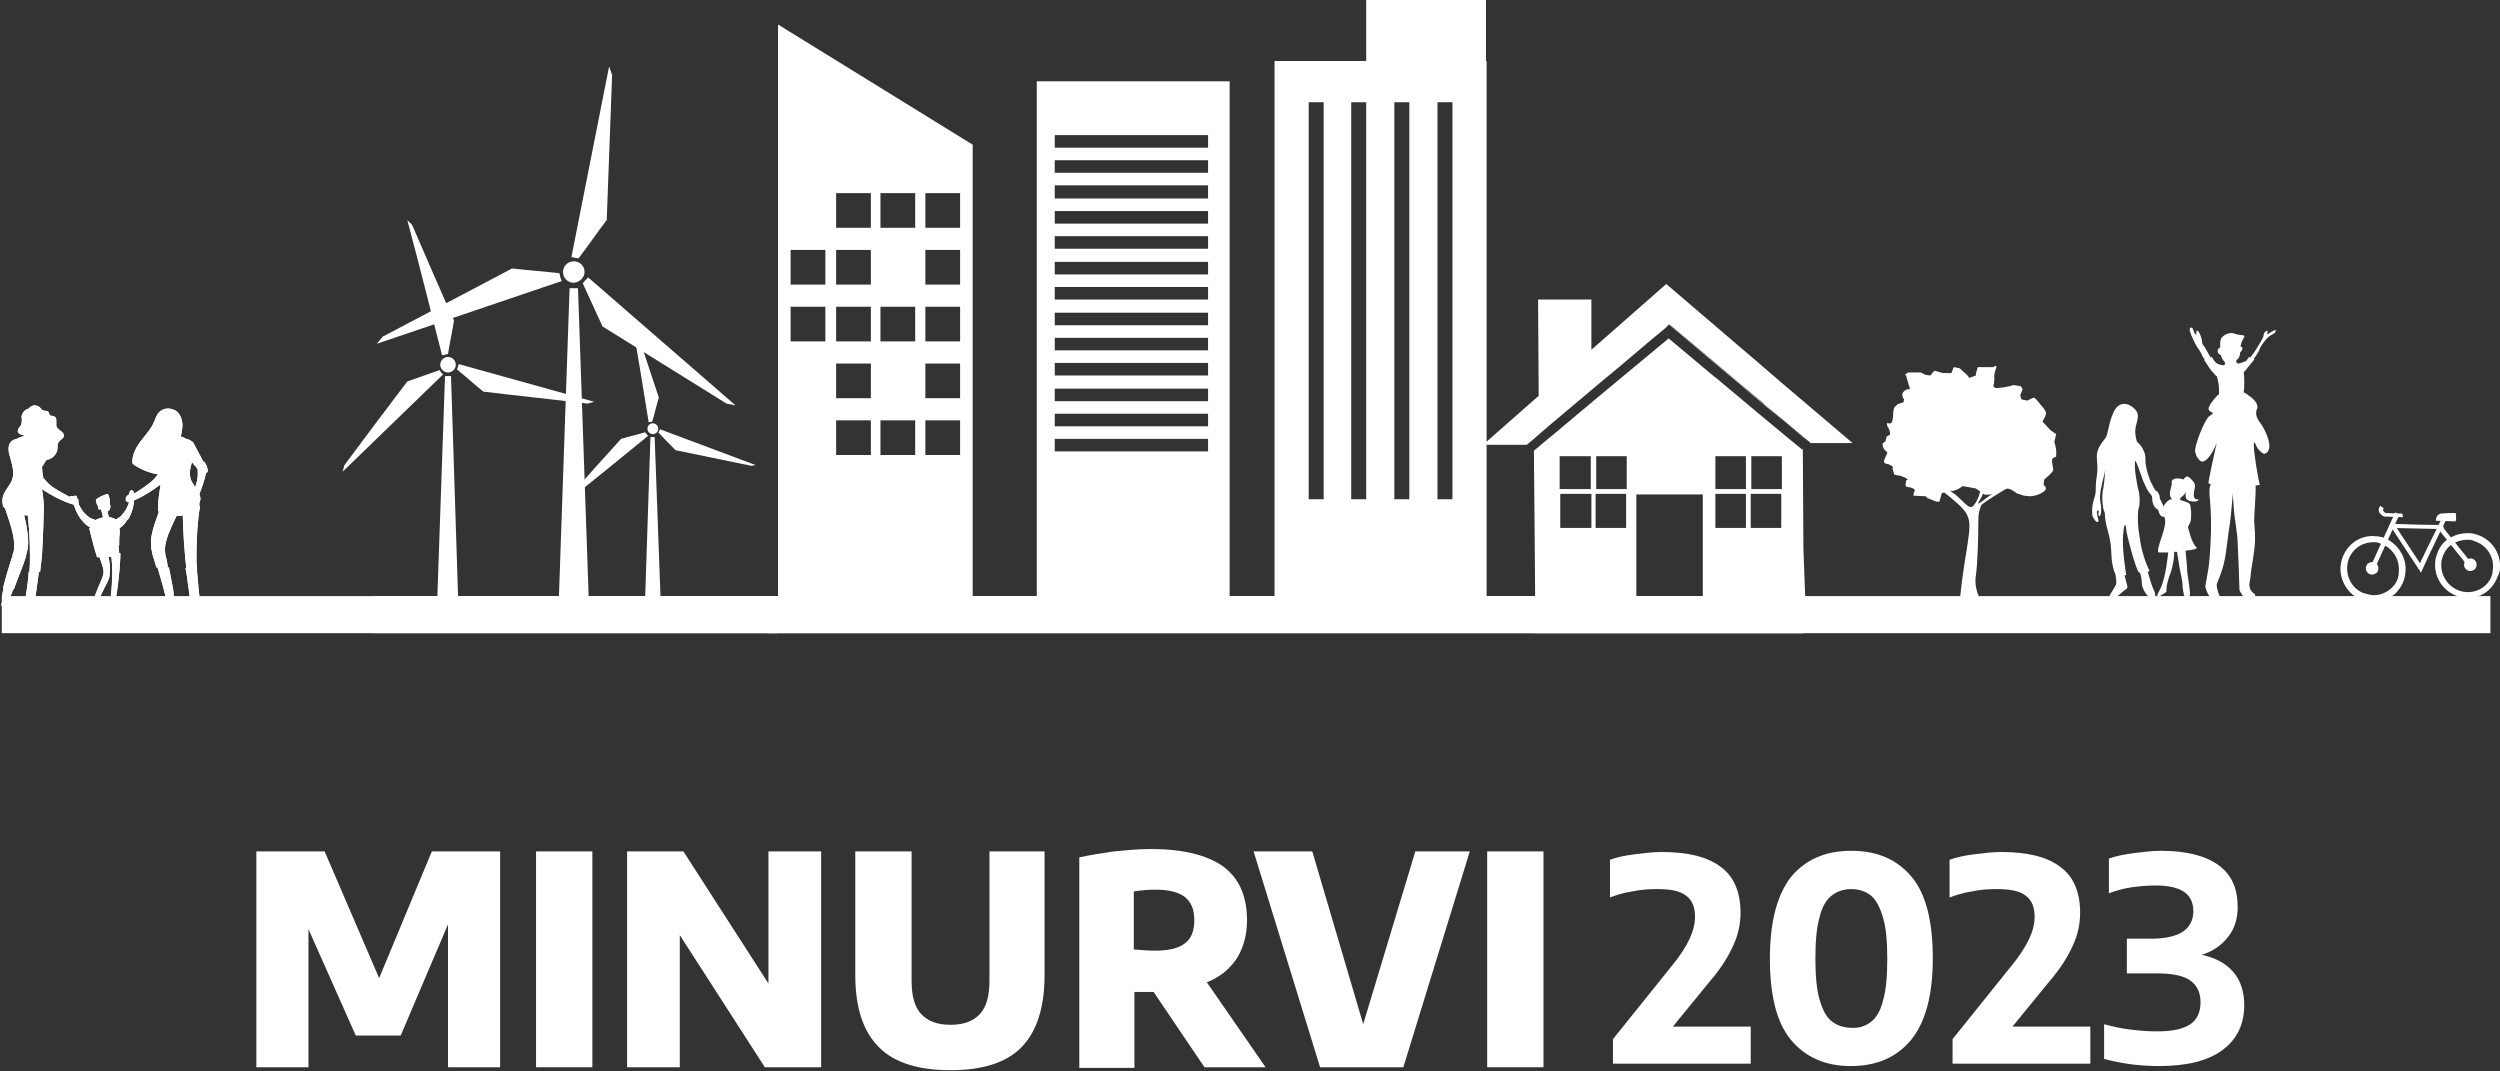 <svg width="798" height="342" viewBox="0 0 798 342" fill="none" xmlns="http://www.w3.org/2000/svg">
<rect x="0" y="0" width="798" height="342" fill="#333333" stroke="none"/>
<g clip-path="url(#clip0_4_10)">
<path d="M186.595 86.836C186.595 84.927 185.066 83.401 183.154 83.401C181.242 83.401 179.713 84.927 179.713 86.836C179.713 88.744 181.242 90.271 183.154 90.271C185.066 90.08 186.595 88.554 186.595 86.836Z" fill="white"/>
<path d="M187.933 191.421H178.374L181.816 91.989H184.492L187.933 191.421Z" fill="white"/>
<path d="M182.389 82.065C186.404 61.835 190.419 41.414 194.434 21.184C194.816 22.138 195.007 23.093 195.39 23.856C194.816 39.315 194.243 54.773 193.669 70.232C190.61 74.24 187.742 78.439 184.683 82.446C184.11 82.446 183.345 82.256 182.389 82.065Z" fill="white"/>
<path d="M179.33 89.699C159.638 96.378 139.946 103.058 120.254 109.738C120.828 108.974 121.593 108.211 122.166 107.448C135.931 100.195 149.697 92.943 163.462 85.691C168.433 86.263 173.595 86.645 178.565 87.218C178.757 88.172 178.948 88.935 179.33 89.699Z" fill="white"/>
<path d="M187.742 88.554C203.419 102.104 219.096 115.845 234.773 129.395C233.817 129.204 232.862 129.013 231.906 128.823C218.714 120.616 205.522 112.41 192.331 104.203C190.228 99.623 188.125 95.042 186.022 90.462C186.404 89.889 186.978 89.317 187.742 88.554Z" fill="white"/>
<path d="M210.111 136.838C210.111 135.884 209.346 135.121 208.39 135.121C207.434 135.121 206.669 135.884 206.669 136.838C206.669 137.792 207.434 138.556 208.39 138.556C209.346 138.556 210.111 137.792 210.111 136.838Z" fill="white"/>
<path d="M210.875 191.612H205.905L207.625 139.51H208.964L210.875 191.612Z" fill="white"/>
<path d="M207.052 134.739C205.331 124.051 203.61 113.364 201.699 102.676C202.081 103.058 202.272 103.44 202.655 103.821C205.14 111.455 207.816 119.28 210.302 126.914C209.537 129.395 208.964 132.067 208.199 134.548C207.816 134.739 207.434 134.739 207.052 134.739Z" fill="white"/>
<path d="M206.861 139.128C198.449 145.999 190.036 152.869 181.433 159.74C181.624 159.167 181.816 158.786 182.007 158.213C187.36 152.106 192.904 145.999 198.257 140.083C200.743 139.319 203.419 138.747 205.905 137.983C206.287 138.365 206.478 138.747 206.861 139.128Z" fill="white"/>
<path d="M210.684 137.029C220.817 140.846 231.141 144.663 241.274 148.48C240.7 148.48 240.318 148.671 239.744 148.671C231.714 146.953 223.685 145.426 215.655 143.709C213.743 141.8 211.831 139.892 210.111 137.983C210.302 137.983 210.493 137.411 210.684 137.029Z" fill="white"/>
<path d="M145.491 116.417C145.491 115.081 144.344 113.936 143.005 113.936C141.667 113.936 140.52 115.081 140.52 116.417C140.52 117.753 141.667 118.898 143.005 118.898C144.344 118.898 145.491 117.753 145.491 116.417Z" fill="white"/>
<path d="M146.255 191.612H139.564L142.049 120.044H143.961L146.255 191.612Z" fill="white"/>
<path d="M146.447 116.227C160.785 120.234 175.315 124.242 189.654 128.25C188.889 128.441 188.316 128.632 187.551 128.823C176.462 127.487 165.374 126.342 154.285 125.006C151.417 122.715 148.741 120.234 145.873 117.944C146.064 117.372 146.255 116.799 146.447 116.227Z" fill="white"/>
<path d="M141.094 113.364C137.461 99.05 133.829 84.546 130.005 70.232L131.534 71.759C135.932 81.874 140.329 92.18 144.917 102.295C144.344 105.921 143.579 109.356 143.005 112.982C142.241 113.173 141.667 113.364 141.094 113.364Z" fill="white"/>
<path d="M141.476 119.471L109.357 150.579C109.548 149.816 109.739 149.243 109.93 148.48C116.622 139.51 123.313 130.54 130.005 121.761C133.446 120.616 136.887 119.28 140.329 118.135C140.52 118.517 140.902 119.089 141.476 119.471Z" fill="white"/>
<path d="M625.552 191.612C626.317 184.169 627.273 178.443 627.847 175.008C628.803 168.519 629.376 165.656 626.7 162.603C624.597 160.122 619.435 156.305 619.435 156.305H621.729C622.494 156.686 623.832 157.45 624.979 158.595C627.082 160.503 628.229 162.03 629.376 161.839C629.567 161.839 629.759 161.648 630.332 160.885C630.906 160.122 631.67 158.786 632.053 156.877C632.435 156.877 633.009 156.686 633.391 156.686C633.2 157.259 632.817 157.831 632.435 158.786C631.67 160.122 631.288 160.694 631.479 160.694C631.67 160.885 632.435 160.122 633.773 159.167C636.641 157.068 639.509 155.16 639.509 155.16L640.847 155.732C640.847 155.732 632.817 160.503 632.435 161.267C631.67 162.984 631.479 164.129 631.479 166.801C631.479 171 631.288 179.397 630.714 183.596C630.523 184.55 630.332 186.65 631.288 189.512C631.67 190.467 632.053 191.421 632.244 191.802H625.552V191.612Z" fill="white"/>
<path d="M630.714 155.923L626.508 155.16C626.508 155.16 625.935 155.541 625.361 155.923C624.788 156.305 623.449 156.686 623.449 156.686H621.92L619.817 157.45L619.052 160.122H618.096L615.229 158.977L614.655 158.404L610.64 158.213C610.64 158.213 610.831 158.404 610.831 157.641C610.831 156.877 611.787 156.496 610.64 155.923C609.493 155.35 608.537 155.541 608.346 155.16C608.155 154.778 608.346 153.824 608.537 153.251C608.728 152.869 609.684 153.442 608.728 152.869C607.772 152.106 606.052 151.724 605.861 151.724H605.669L604.713 151.533C604.713 151.533 604.14 150.007 604.14 149.625V148.862L602.61 148.098C602.61 148.098 600.89 148.098 601.463 146.762C602.037 145.426 602.228 145.045 602.419 144.663C602.61 144.281 601.655 143.9 601.272 143.136C600.89 142.373 600.89 141.609 600.89 141.609L601.846 140.846L602.228 139.319L602.993 138.937C602.993 138.937 603.566 138.747 603.184 137.602C602.993 136.647 602.419 136.266 602.419 135.884C602.228 135.693 602.419 134.93 602.419 134.93C602.419 134.93 603.184 135.502 603.758 134.93C604.331 134.357 604.331 131.494 604.331 131.494C604.331 131.494 604.522 129.968 604.905 129.777C605.287 129.586 605.669 129.013 605.669 129.013L607.581 128.441L607.772 127.487C607.772 127.487 606.817 126.341 607.39 125.387C607.964 124.433 608.728 124.242 609.111 124.242C609.493 124.242 609.875 124.433 609.302 122.906C608.728 121.189 608.537 120.234 608.537 120.234L608.155 119.471L609.111 118.898H611.596H613.126L614.655 119.662L616.184 119.853L616.949 118.898L617.523 118.326L620.199 119.089H622.876L623.641 117.181L625.552 117.562L628.038 119.853L628.611 120.616L630.714 119.853V119.28L631.288 117.181H631.862H635.303H636.259C636.259 117.181 637.788 115.845 637.023 117.944C636.259 120.044 636.641 120.807 636.641 120.807C636.641 120.807 636.45 122.143 636.45 122.525C636.259 122.906 636.068 123.86 637.406 123.86C638.744 123.86 641.421 123.288 641.421 123.288L642.759 122.906L645.053 123.288L645.627 124.242L644.862 126.151L645.244 127.487L647.156 127.868C647.156 127.868 648.877 126.914 649.259 126.914C649.642 126.914 651.362 129.204 651.362 129.204C651.362 129.204 653.083 130.922 653.083 131.876C653.083 132.83 651.936 134.548 651.936 134.548L654.612 137.411L656.333 138.556L655.759 141.037C655.759 141.037 656.524 143.709 656.333 144.472C656.333 145.045 656.333 145.808 656.333 145.808C656.333 145.808 654.995 145.999 654.995 146.953C654.995 147.907 655.377 149.243 655.377 150.007C655.377 150.77 652.509 153.06 652.509 153.06L652.318 154.778C652.318 154.778 654.039 155.923 652.127 157.068C650.215 158.404 647.921 158.404 647.921 158.404L646.009 158.213L643.715 157.45C643.715 157.45 641.994 155.923 640.465 155.923C638.935 155.923 638.935 156.114 637.597 156.877C636.259 157.641 636.259 157.641 635.303 157.831C634.156 158.022 633.391 157.831 633.391 157.831L630.714 155.923Z" fill="white"/>
<path d="M248.347 7.825V190.848H310.482V46.185L248.347 7.825ZM263.642 108.974H252.362V97.905H263.451V108.974H263.642ZM263.642 90.844H252.362V79.775H263.451V90.844H263.642ZM277.981 145.235H266.892V134.166H277.981V145.235ZM277.981 127.105H266.892V116.036H277.981V127.105ZM277.981 108.974H266.892V97.905H277.981V108.974ZM277.981 90.844H266.892V79.775H277.981V90.844ZM277.981 72.713H266.892V61.644H277.981V72.713ZM292.128 145.235H281.04V134.166H292.128V145.235ZM292.128 108.974H281.04V97.905H292.128V108.974ZM292.128 72.713H281.04V61.644H292.128V72.713ZM306.467 145.235H295.379V134.166H306.467V145.235ZM306.467 127.105H295.379V116.036H306.467V127.105ZM306.467 108.974H295.379V97.905H306.467V108.974ZM306.467 90.844H295.379V79.775H306.467V90.844ZM306.467 72.713H295.379V61.644H306.467V72.713Z" fill="white"/>
<path d="M330.939 190.848H392.5V25.955H330.939V190.848ZM385.617 144.09H336.674V140.083H385.617V144.09ZM385.617 136.075H336.674V132.067H385.617V136.075ZM385.617 128.059H336.674V124.051H385.617V128.059ZM385.617 119.853H336.674V115.845H385.617V119.853ZM385.617 111.837H336.674V107.829H385.617V111.837ZM385.617 103.821H336.674V99.814H385.617V103.821ZM385.617 95.615H336.674V91.607H385.617V95.615ZM385.617 87.599H336.674V83.591H385.617V87.599ZM385.617 79.393H336.674V75.385H385.617V79.393ZM385.617 71.377H336.674V67.369H385.617V71.377ZM385.617 63.362H336.674V59.163H385.617V63.362ZM385.617 55.155H336.674V51.147H385.617V55.155ZM385.617 47.139H336.674V43.132H385.617V47.139Z" fill="white"/>
<path d="M697.629 157.641C697.629 157.45 697.629 157.259 697.629 156.877C697.437 157.641 697.055 158.022 696.864 158.213C696.673 158.404 695.908 158.786 695.908 159.358V159.549C695.908 159.74 698.393 160.122 698.967 160.885C699.54 161.839 699.54 166.038 699.158 166.611C698.967 167.183 698.393 168.137 698.393 168.137C698.393 168.137 699.54 173.481 701.07 174.626C701.643 175.199 699.923 175.58 697.629 175.771C697.629 176.344 697.82 177.107 697.82 178.061C698.202 181.115 698.011 180.924 698.202 182.833C698.776 186.459 698.967 188.367 698.967 188.558C698.967 188.749 699.158 189.321 698.967 190.085C698.776 190.467 698.585 190.657 698.393 190.848C698.202 190.848 697.82 190.657 697.437 190.467C697.055 190.085 697.055 189.703 697.055 189.512C696.864 188.749 696.673 187.795 696.673 187.031C696.673 186.077 696.482 184.741 695.908 182.26C695.526 180.352 695.334 178.443 694.952 176.535C694.952 176.344 694.952 176.344 694.952 176.153C694.57 176.153 694.378 176.153 693.996 176.153C693.996 179.016 693.423 180.924 693.04 182.26C692.849 183.023 692.084 184.55 691.702 186.65C691.511 187.604 691.511 188.558 691.511 188.94C690.364 189.703 689.025 190.657 688.643 190.467C688.261 190.085 689.217 188.94 689.981 187.031C691.32 183.405 691.893 178.252 692.084 176.344C691.702 176.344 690.937 176.344 690.172 176.344C689.408 176.344 689.025 176.344 689.025 176.344C688.069 175.58 691.128 169.473 691.128 166.611C691.128 165.275 690.937 164.893 690.364 164.893C689.599 164.893 689.217 163.939 688.834 162.603C688.643 162.794 687.687 162.03 687.305 160.885C686.731 159.549 687.305 158.786 686.54 157.831C686.54 157.641 686.349 157.641 686.349 157.641C685.966 157.259 685.584 156.496 685.202 155.923C684.437 154.396 683.863 152.869 683.863 152.869C681.952 147.335 681.76 147.144 681.569 147.144C681.378 147.144 681.378 149.816 681.76 152.106C682.143 154.205 682.334 155.732 682.716 156.877C682.907 158.213 683.099 159.167 682.907 160.694C682.907 161.458 682.716 162.221 682.525 162.794C682.334 165.084 682.334 167.946 682.907 171C683.481 175.771 684.819 179.588 686.158 182.26C686.158 182.26 685.966 182.451 685.584 182.451V182.642C685.966 183.596 686.54 186.459 687.687 188.749C688.643 191.23 686.922 191.23 686.349 190.848C685.584 190.467 683.672 188.176 683.672 186.077C683.672 185.123 683.481 183.978 683.099 182.833C682.907 182.833 682.907 182.833 682.716 182.642C681.76 181.878 678.701 170.237 678.701 169.092C678.701 167.946 678.128 165.847 677.746 170.237C677.172 174.626 678.701 183.596 678.701 183.596C678.51 183.596 678.319 183.596 678.128 183.596C678.319 184.55 678.701 185.504 678.893 186.459C679.084 187.222 679.084 187.413 679.084 187.604C678.893 187.986 678.319 188.176 676.407 189.894C673.348 192.566 673.348 190.657 673.348 190.276C673.348 189.894 675.069 187.604 675.451 186.459C675.642 185.886 675.451 184.55 675.26 183.405C675.26 183.214 675.069 182.833 674.878 182.451C673.731 178.825 674.113 177.107 673.731 173.863C673.157 169.282 672.01 168.137 671.819 163.557C671.436 162.794 671.245 162.03 671.245 161.267C671.054 160.122 671.054 159.167 671.054 158.404C671.054 156.877 671.436 156.114 671.628 154.015C671.819 152.679 672.01 150.77 672.01 148.289C672.01 148.48 672.01 148.671 672.01 148.862C672.01 149.816 671.819 150.77 671.819 150.961C671.436 152.679 671.054 153.633 670.863 154.969C670.481 156.496 670.098 158.404 670.481 160.503C670.481 160.885 670.672 161.076 670.672 161.458C670.672 162.03 670.672 162.412 670.672 163.175C670.672 163.939 670.481 164.511 670.289 164.702C670.098 164.702 669.907 164.702 669.907 164.511C669.525 164.129 670.098 163.366 669.907 162.984C669.716 162.984 669.716 162.984 669.525 162.984C669.333 163.175 669.333 163.557 669.333 163.748C669.525 165.275 670.098 166.42 669.716 166.611C669.716 166.611 669.525 166.611 669.333 166.611C668.569 166.229 668.186 165.084 667.995 164.893C667.804 164.32 667.804 163.557 667.804 162.794C667.804 161.076 668.378 159.358 668.569 158.786C669.333 156.305 668.569 156.686 669.333 151.724C670.098 145.999 667.613 145.236 672.01 139.892C672.966 138.747 672.966 135.121 674.687 131.494C676.407 127.868 679.466 128.632 681.187 130.349C683.099 132.067 682.334 133.594 681.76 136.075C681.187 138.556 682.143 141.037 682.143 141.037C682.907 141.609 683.863 142.754 684.437 144.281C684.819 145.235 684.819 145.808 684.819 147.144C684.819 147.907 685.202 150.77 686.54 153.824C686.54 154.015 686.922 154.396 687.305 155.35C687.496 155.732 687.878 156.305 688.261 156.877C688.261 156.686 688.261 156.686 688.261 156.686C688.452 156.686 688.834 157.068 688.834 157.259C689.217 157.831 689.408 158.404 689.408 158.786C689.408 158.977 689.408 159.167 689.408 159.167C689.599 159.549 689.981 160.122 690.172 160.694C690.364 161.076 690.555 161.458 690.555 161.648C691.128 160.694 692.275 159.167 693.423 159.358C693.423 159.358 692.849 159.167 692.658 158.022C692.467 156.877 693.231 154.969 693.231 154.587C693.231 154.396 693.04 153.633 693.423 153.251C693.614 153.06 693.805 153.06 693.996 152.869C695.143 152.488 696.673 152.869 697.055 153.06C697.055 152.869 697.437 152.297 698.011 152.106C698.393 152.106 698.776 152.297 699.158 152.679C700.496 154.015 700.879 154.587 700.496 156.114C699.923 158.595 700.496 158.977 700.688 159.167C701.07 159.549 701.835 159.358 701.835 159.549C701.835 159.74 701.452 159.931 701.261 159.931C700.114 160.313 699.158 159.931 698.967 159.931C698.585 159.74 698.393 159.74 698.011 159.358C697.82 159.167 697.629 158.977 697.629 157.641Z" fill="white"/>
<path d="M726.306 105.921C726.115 106.684 724.777 106.684 723.63 108.02C723.247 108.402 723.056 108.593 722.674 109.165C721.909 110.119 721.336 111.074 721.144 111.837C720.571 112.791 720.188 113.555 719.424 114.509L719.615 114.7L716.174 118.898C716.365 119.853 716.365 121.189 716.365 122.334C716.365 123.288 716.365 124.242 716.174 125.196C716.938 125.578 717.512 125.96 717.894 126.342C720.188 127.868 720.571 129.204 720.571 129.968C720.571 130.54 720.188 130.731 720.188 131.494C719.997 133.021 720.953 134.357 721.718 135.311C723.438 137.983 725.159 141.991 724.012 143.9C724.012 144.09 723.439 144.663 722.865 144.854C722.674 144.854 722.291 144.854 721.335 143.9C719.997 142.564 719.806 141.037 719.615 141.228C719.424 141.228 719.424 141.609 719.424 141.8C719.232 143.9 720.953 153.633 721.335 154.778C720.953 154.778 720.571 154.969 719.997 154.969C719.997 155.35 719.997 155.923 719.997 156.686C719.997 158.595 719.806 159.74 719.806 160.694C719.615 164.32 719.424 166.229 719.615 167.756C719.615 168.328 719.806 169.473 719.806 171C719.806 171.954 719.806 172.527 719.806 172.909C719.615 176.344 718.85 179.97 718.85 180.352C718.468 182.26 718.468 183.978 718.085 185.886C718.085 186.077 717.894 186.65 718.085 187.413C718.277 188.558 719.232 189.321 719.806 189.703C719.806 189.894 719.997 190.467 719.806 191.23C719.615 191.802 719.424 192.184 719.232 192.375C718.85 192.184 718.468 191.993 717.894 191.802C715.982 190.848 715.218 189.131 714.835 188.367C714.644 183.978 714.644 180.352 714.453 177.871C714.262 172.909 714.262 171.573 713.879 169.282C713.688 166.992 713.306 165.847 713.115 163.175C712.923 160.694 712.732 158.786 712.732 157.45C712.35 162.221 711.967 166.42 711.394 169.664C710.629 175.39 710.438 178.825 708.909 183.023C708.335 184.55 707.953 185.695 707.57 186.459C707.57 187.413 707.761 188.176 707.953 188.749C708.144 189.512 708.526 189.894 708.526 190.848C708.526 191.421 708.335 191.612 708.335 191.802C707.953 192.375 706.997 192.184 706.806 192.184C706.423 191.802 706.041 191.23 705.467 190.657C704.511 189.321 704.129 188.176 703.938 187.222C704.129 185.886 704.511 183.978 704.894 181.688C705.085 180.542 705.467 177.107 705.658 172.145C705.85 168.519 705.85 163.557 705.276 157.831C705.276 157.45 705.276 156.877 705.276 156.305C705.276 155.732 705.467 155.16 705.658 154.587C705.467 154.396 705.085 154.396 704.894 154.205C705.658 150.007 706.614 145.617 707.57 141.419C706.041 145.236 704.129 147.526 702.791 147.335C702.026 147.144 701.644 146.381 701.261 145.808C700.879 145.236 700.879 144.472 700.688 144.281C700.305 142.564 703.747 133.594 705.467 132.64C707.188 131.685 705.85 131.685 705.467 131.304C705.467 131.304 705.276 131.113 705.085 130.922C704.702 130.349 705.467 129.204 705.658 128.823C706.232 128.059 706.997 126.914 708.335 125.769C708.335 124.815 708.335 123.67 708.144 122.334C707.953 121.379 707.761 120.616 707.57 120.044C707.188 119.853 706.806 119.471 706.423 118.898C706.423 118.898 706.423 118.898 706.232 118.708C705.658 118.135 704.894 116.99 703.555 114.891H703.747C703.555 114.509 703.364 114.127 703.173 113.936C702.791 113.364 702.791 112.982 702.408 112.41C701.644 111.074 701.07 110.692 699.923 108.02C699.349 106.875 698.585 104.967 699.158 104.585C699.349 104.585 699.541 104.585 699.732 104.585C699.923 104.776 699.923 104.967 700.114 105.348C700.305 106.302 700.879 106.875 701.07 106.875C701.07 106.875 701.07 106.684 701.07 106.112C701.07 105.921 701.07 105.539 701.261 105.539C701.452 105.539 701.644 105.73 701.644 105.73C702.217 106.302 702.6 107.638 702.791 108.211C702.791 108.784 702.982 109.165 702.982 109.738C703.173 110.119 703.747 110.692 704.129 111.455C704.894 112.791 705.276 113.555 705.658 114.127C705.85 114.127 705.85 113.936 706.041 113.936C706.041 113.936 706.614 115.081 707.379 115.845C707.953 116.227 708.526 116.417 709.482 116.608C709.864 116.608 710.247 116.417 710.247 116.036C710.247 115.654 710.056 115.463 710.056 115.463C709.864 115.272 709.673 115.081 709.482 114.7C709.1 114.318 709.1 113.746 708.909 113.364C708.909 113.364 708.144 113.173 707.953 112.41C707.953 112.219 707.761 112.028 707.953 111.646C708.144 111.074 708.717 110.883 708.717 110.883C708.717 110.883 708.526 109.356 708.909 108.211C709.482 107.066 711.012 106.302 712.35 106.302C713.115 106.302 713.306 106.684 714.835 106.875C715.6 107.066 716.174 106.875 716.365 107.257C716.556 107.638 716.174 107.829 715.791 108.593C715.6 109.165 715.218 109.738 715.218 110.692C715.218 110.692 715.791 110.692 715.791 111.074C715.791 111.265 715.791 111.455 715.6 111.837C715.409 112.028 715.218 112.41 715.026 112.6C715.026 112.791 715.026 113.173 714.835 113.746C714.644 114.318 714.262 114.7 713.879 114.891C713.879 114.891 713.688 115.272 713.879 115.654C714.07 115.845 714.262 116.036 714.262 116.036C714.835 116.036 715.409 115.845 716.365 115.463C716.556 115.463 716.747 115.272 716.938 115.272L717.894 113.936L718.277 114.127C718.659 113.555 719.232 112.982 719.806 112.028C720.571 110.883 721.527 109.356 722.483 107.448C722.483 106.875 722.674 106.112 723.247 105.73C723.247 105.73 723.63 105.539 723.821 105.539C723.821 105.539 723.821 105.73 723.821 105.921C723.63 106.493 723.63 106.684 723.63 106.684C723.821 106.875 726.115 104.967 726.689 105.348C726.689 105.348 726.88 105.348 726.88 105.539C726.115 104.967 726.497 105.348 726.306 105.921Z" fill="white"/>
<path d="M575.654 175.39L575.462 144.09V143.327L575.271 143.518L569.918 139.128L560.741 131.494L547.741 120.616L546.976 120.044L532.637 108.02L508.739 127.868C507.783 128.632 507.019 129.395 506.254 129.968C505.489 130.54 503.769 132.067 501.474 133.975C499.945 135.311 498.224 136.647 496.695 137.983C493.636 140.464 490.959 142.754 489.812 143.709L489.621 143.9L489.812 164.893L490.003 188.558V190.848H496.695H501.474H516.96C518.681 190.848 520.593 190.848 522.313 190.848V190.467V180.924V157.831H543.535V177.68V190.467V190.657C544.682 190.657 546.02 190.657 547.167 190.657H547.932C548.314 190.657 548.697 190.657 549.27 190.657L569.918 190.467H570.109H572.403H576.227L575.654 175.39ZM519.254 145.617V156.114H509.504V145.617H519.254ZM501.474 145.617H507.783V156.114H501.283H497.842V145.617H501.474ZM501.474 168.519H498.033V163.557V157.641H501.474H507.975V160.694V168.519H501.474ZM509.313 168.519V160.312V157.641H516.387H519.063V168.519H509.313ZM547.55 145.617H547.741H557.3V156.114H547.741H547.55V145.617ZM547.741 168.519H547.55V157.641H547.741H557.3V168.519H547.741ZM568.771 145.617V156.114H559.021V145.617H568.771ZM558.829 168.519V157.641H568.58V168.519H558.829Z" fill="white"/>
<path d="M591.331 141.419H577.948C577.757 141.228 577.757 141.228 577.565 141.037C576.801 140.464 576.227 139.892 575.462 139.319C571.639 136.075 567.815 132.83 563.8 129.586C563.609 129.395 563.227 129.204 563.035 128.823C552.903 120.425 542.961 111.837 532.828 103.44C532.446 103.821 532.064 104.203 531.681 104.585C525.181 109.929 518.872 115.463 512.372 120.807C508.739 123.86 505.107 126.914 501.474 129.968C497.459 133.403 493.445 136.647 489.621 140.083C488.856 140.655 488.091 141.419 487.327 141.991H473.37L491.15 126.341L490.959 95.615H507.975C507.975 100.959 507.975 106.302 507.975 111.646L531.873 90.653L554.623 110.119C556.344 111.646 558.065 112.982 559.785 114.509L568.197 121.761L591.331 141.419Z" fill="white"/>
<path d="M531.681 104.585C525.181 109.929 518.872 115.463 512.372 120.807L532.828 103.44L577.565 141.228C576.801 140.655 576.227 140.083 575.462 139.51C571.639 136.266 567.815 133.021 563.8 129.777C553.476 120.998 543.152 112.41 532.828 103.631C532.446 103.821 532.064 104.203 531.681 104.585Z" fill="white"/>
<path d="M767.793 182.833C768.367 178.443 765.881 174.244 762.058 172.145C761.675 171.954 761.102 171.763 760.719 171.573C760.337 171.382 760.146 171.382 759.763 171.382C759.381 171.191 758.999 171.191 758.616 171.191C752.881 170.427 747.91 174.626 747.145 180.352C746.572 185.123 749.439 189.703 753.646 191.421C754.028 191.612 754.219 191.612 754.601 191.802C755.175 191.993 755.749 191.993 756.131 192.184C757.852 192.375 759.572 192.184 761.293 191.612C762.249 191.23 763.013 190.848 763.778 190.085C763.969 189.894 764.352 189.703 764.543 189.512C766.455 187.604 767.602 185.314 767.793 182.833ZM762.822 188.176C761.102 189.512 758.807 190.276 756.704 189.894C755.94 189.703 755.175 189.512 754.41 189.321C750.969 187.985 748.866 184.359 749.248 180.542C749.439 178.443 750.395 176.725 751.734 175.39C753.454 173.672 755.94 172.908 758.425 173.099C758.616 173.099 758.999 173.099 759.19 173.29C759.381 173.29 759.572 173.481 759.763 173.481C760.337 173.672 760.719 173.863 761.102 174.054C764.161 175.58 766.072 179.016 765.69 182.642C765.69 184.932 764.543 186.84 762.822 188.176Z" fill="white"/>
<path d="M798 181.878C798.574 176.153 794.559 171 788.823 170.237C786.529 170.046 784.235 170.427 782.323 171.573C781.941 171.763 781.558 172.145 781.176 172.336C781.176 172.336 781.176 172.336 780.985 172.336C779.838 173.29 778.882 174.435 778.308 175.771C777.926 176.725 777.543 177.68 777.352 178.825C777.352 179.016 777.352 179.206 777.352 179.206C776.779 183.978 779.646 188.367 783.852 190.085C784.617 190.467 785.573 190.657 786.529 190.848C788.632 191.039 790.735 190.657 792.456 189.703C793.22 189.321 793.985 188.749 794.75 187.986C795.897 186.84 796.853 185.314 797.427 183.596C797.809 183.214 797.809 182.451 798 181.878ZM786.72 188.94C782.132 188.367 778.882 184.169 779.264 179.588C779.455 177.68 780.411 175.771 781.749 174.435C781.941 174.244 782.132 174.054 782.323 174.054C782.705 173.672 783.088 173.481 783.47 173.29C785 172.527 786.72 172.145 788.441 172.336C789.014 172.336 789.397 172.527 789.779 172.718C793.603 173.863 796.279 177.68 795.706 181.878C795.515 186.268 791.309 189.512 786.72 188.94Z" fill="white"/>
<path d="M757.469 182.642L756.131 182.069L764.543 163.557L765.881 164.32L757.469 182.642Z" fill="white"/>
<path d="M780.22 168.901L762.631 168.519C762.822 168.137 762.822 167.756 763.013 167.183C768.558 167.374 774.102 167.565 779.646 167.565C779.837 167.946 780.029 168.328 780.22 168.901Z" fill="white"/>
<path d="M788.632 179.397L787.485 180.352L778.308 168.901L779.455 167.946L788.632 179.397Z" fill="white"/>
<path d="M773.337 181.115L772.19 181.878L763.013 167.946L764.161 167.183L773.337 181.115Z" fill="white"/>
<path d="M772.764 182.833C772.381 182.26 772.19 181.688 771.808 181.115C773.911 176.725 776.014 172.336 778.308 167.756L779.838 164.511L781.176 165.084L779.646 168.328C778.499 170.427 777.543 172.718 776.396 175.008C775.058 177.68 773.911 180.352 772.764 182.833Z" fill="white"/>
<path d="M783.852 166.42L777.543 166.229C777.543 165.847 777.543 164.893 778.308 164.32C778.69 164.129 778.882 163.939 779.073 163.939C780.602 163.748 783.279 163.748 783.852 163.748C784.044 164.893 784.044 165.656 783.852 166.42Z" fill="white"/>
<path d="M767.028 165.084L761.293 164.893H761.102C760.91 164.893 759.763 164.32 759.381 163.366C759.19 162.984 759.19 162.221 759.763 161.458L760.91 162.221C760.528 162.603 760.719 162.984 760.719 162.984C760.91 163.366 761.293 163.557 761.484 163.748L766.837 163.939L767.028 165.084Z" fill="white"/>
<path d="M758.616 179.97C757.851 179.206 756.704 179.206 755.748 179.97C754.984 180.733 754.984 182.069 755.748 182.833C756.513 183.596 757.66 183.596 758.616 182.833C759.381 182.069 759.381 180.733 758.616 179.97Z" fill="white"/>
<path d="M789.97 178.825C789.206 178.061 788.059 178.061 787.103 178.825C786.338 179.588 786.338 180.924 787.103 181.688C787.867 182.451 789.014 182.451 789.97 181.688C790.735 180.924 790.735 179.588 789.97 178.825Z" fill="white"/>
<path d="M406.839 190.848H474.518V19.466H406.839V190.848ZM422.516 159.358H417.736V32.635H422.516V159.358ZM436.09 159.358H431.31V32.635H436.09V159.358ZM449.855 159.358H445.075V32.635H449.855V159.358ZM463.62 159.358H458.841V32.635H463.62V159.358Z" fill="white"/>
<path d="M474.326 0H436.09V25.192H474.326V0Z" fill="white"/>
<path d="M794.941 190.276H0.574V202.108H794.941V190.276Z" fill="white"/>
<path d="M575.654 190.276H245.097V202.108H575.654V190.276Z" fill="white"/>
<path d="M575.654 190.276H489.812V202.108H575.654V190.276Z" fill="white"/>
<path d="M248.347 190.276H119.299V202.108H248.347V190.276Z" fill="white"/>
<path d="M28.869 166.992C28.869 166.992 33.84 162.984 37.854 166.42C37.854 166.42 33.266 170.046 28.869 166.992Z" fill="white"/>
<path d="M32.119 192.566L30.207 191.993C30.016 191.993 30.016 191.993 30.016 191.993L29.633 193.138C29.633 193.138 29.633 193.329 29.825 193.329H31.928C32.501 193.138 32.692 192.757 32.119 192.566Z" fill="white"/>
<path d="M39.766 167.183C38.619 168.519 37.472 169.091 36.898 169.282C36.325 169.473 33.648 169.282 35.56 168.519C35.56 168.519 35.56 168.328 35.56 168.137C35.751 167.183 36.325 166.42 37.09 165.847C37.472 165.465 37.854 165.275 38.045 165.084L40.531 166.038C40.34 166.42 39.957 166.992 39.766 167.183Z" fill="white"/>
<path d="M42.825 158.595C42.825 161.839 41.869 164.32 40.722 166.038L38.237 165.084C38.619 164.702 39.193 164.129 39.575 163.557C40.722 162.03 41.487 160.122 41.487 158.213C41.296 158.022 41.296 157.641 41.296 157.45C41.296 157.259 41.296 157.068 41.487 156.877C41.678 156.496 41.869 156.496 42.06 156.496C42.06 156.496 42.252 156.496 42.443 156.686L42.634 156.877C42.634 157.068 42.634 157.45 42.634 157.641C42.825 158.022 42.825 158.213 42.825 158.595C42.825 158.404 42.825 158.404 42.825 158.595Z" fill="white"/>
<path d="M28.104 167.946C29.442 168.901 30.781 169.282 31.354 169.282C31.928 169.282 34.413 168.71 32.501 168.328L32.31 168.137C31.928 167.183 30.589 166.038 30.589 166.038C30.207 165.847 29.442 165.656 29.06 165.465L26.766 166.801C27.339 167.374 27.722 167.756 28.104 167.946Z" fill="white"/>
<path d="M23.324 160.122C24.089 163.366 25.427 165.465 26.957 166.992L29.251 165.656C28.678 165.275 28.104 164.893 27.722 164.511C26.192 163.175 25.236 161.458 24.663 159.74C24.663 159.549 24.663 159.167 24.663 158.977C24.663 158.786 24.471 158.595 24.471 158.404C24.28 158.213 24.089 158.213 23.898 158.213C23.898 158.213 23.707 158.404 23.516 158.404L23.324 158.595C23.324 158.786 23.324 159.167 23.516 159.358C23.133 159.549 23.133 159.931 23.324 160.122Z" fill="white"/>
<path d="M30.398 189.894C30.207 190.276 30.016 190.848 30.016 191.23C29.634 192.375 30.781 193.329 31.545 191.612C31.736 191.23 31.928 190.848 32.119 190.467C31.928 190.467 31.736 190.467 31.545 190.467C30.972 190.467 30.781 190.276 30.398 189.894Z" fill="white"/>
<path d="M33.84 175.39C33.457 174.626 32.884 174.244 32.31 174.244C32.119 174.817 31.928 175.199 31.928 175.771C31.928 176.153 31.736 176.725 31.354 176.725C33.266 182.26 33.648 182.26 32.119 185.695C31.545 187.031 30.972 188.367 30.398 189.894C30.589 190.276 30.972 190.467 31.354 190.657C31.545 190.657 31.736 190.657 31.928 190.657C33.648 186.65 34.987 185.123 34.987 183.405C35.369 180.542 34.795 177.871 33.84 175.39Z" fill="white"/>
<path d="M37.472 192.566L35.56 191.993C35.369 191.993 35.369 191.993 35.369 191.993L34.987 193.138C34.987 193.138 34.987 193.329 35.178 193.329H37.281C37.854 193.138 38.045 192.566 37.472 192.566Z" fill="white"/>
<path d="M35.56 190.085C35.56 190.276 35.56 190.657 35.369 190.848C34.987 193.138 36.707 192.948 36.898 191.993C36.898 191.421 37.09 191.039 37.09 190.467C36.898 190.467 36.898 190.467 36.707 190.657C36.325 190.657 35.751 190.467 35.56 190.085Z" fill="white"/>
<path d="M38.428 176.535C38.428 176.344 38.428 176.344 38.428 176.535H35.369C35.751 178.634 35.943 181.878 35.751 184.932C35.751 186.84 35.56 188.558 35.369 190.085C35.751 190.467 36.325 190.657 36.707 190.467C36.898 190.467 36.898 190.467 37.09 190.276C37.472 188.367 37.663 186.459 37.854 184.741C38.237 181.497 38.428 178.443 38.428 176.535Z" fill="white"/>
<path d="M38.045 173.672C38.045 172.527 38.045 171.382 38.237 170.046V169.855C38.237 169.092 38.045 168.328 37.854 167.756C37.663 166.61 36.516 166.038 34.987 165.847C34.222 165.656 30.78 166.42 30.398 166.42C29.633 166.801 29.251 167.756 28.869 168.328C28.869 168.519 28.677 168.519 28.486 168.71C29.251 171.763 30.016 174.817 30.972 177.871C33.075 177.871 35.178 177.68 37.09 177.68C37.281 177.68 37.472 177.68 37.663 177.489C37.854 177.298 37.854 176.725 38.045 176.535C38.045 175.962 37.854 175.008 37.854 174.244C38.237 173.863 38.045 173.863 38.045 173.672Z" fill="white"/>
<path d="M34.031 166.801C33.84 166.42 33.648 166.229 33.266 166.038C33.075 165.847 33.075 165.656 33.266 165.465C33.457 165.275 33.84 165.084 34.222 165.275C34.604 165.275 35.178 165.656 34.987 166.038C34.795 166.42 34.795 166.229 34.413 166.992C34.413 166.992 34.031 166.992 34.031 166.801Z" fill="white"/>
<path d="M34.795 158.404L34.987 159.358C35.369 160.885 34.795 162.221 33.648 162.603C32.501 162.984 31.163 162.03 30.78 160.503L30.589 159.549C31.545 158.595 33.075 158.022 34.413 157.641C34.604 157.831 34.604 158.213 34.795 158.404Z" fill="white"/>
<path d="M31.736 161.458C31.545 161.458 31.354 161.839 31.354 162.221C31.354 162.603 31.736 162.793 31.928 162.603C32.119 162.603 32.31 162.221 32.31 161.839C32.31 161.458 32.119 161.267 31.736 161.458Z" fill="white"/>
<path d="M31.736 160.885C31.545 159.931 31.928 158.977 32.884 158.786C33.266 158.595 33.648 158.786 34.031 158.977L31.736 160.885Z" fill="white"/>
<path d="M33.84 158.786C34.222 158.977 34.795 159.358 34.795 159.931L35.178 161.267C35.369 162.221 34.987 163.175 34.031 163.366C33.075 163.557 32.119 162.984 31.928 162.03L31.545 160.694L33.84 158.786Z" fill="white"/>
<path d="M33.457 166.038L34.604 165.656C34.795 165.656 34.795 165.465 34.795 165.275L34.031 162.221C34.031 162.03 33.84 162.03 33.648 162.03L32.501 162.412C32.31 162.412 32.31 162.603 32.31 162.794L33.075 165.847C33.075 165.847 33.266 166.038 33.457 166.038Z" fill="white"/>
<path d="M52.002 130.731C53.34 130.159 55.061 130.349 56.399 131.304C57.929 132.64 58.502 134.93 58.12 137.029C57.929 139.128 57.164 141.037 56.782 143.136C56.399 145.808 56.973 148.48 57.355 151.152C52.575 152.297 47.413 151.343 43.208 148.671C43.016 148.48 42.634 148.289 42.443 148.098C42.252 147.907 42.252 147.526 42.252 147.335C42.252 144.663 43.781 142.182 45.502 140.083C46.84 138.365 48.37 136.647 49.134 134.739C49.899 133.021 50.09 131.685 52.002 130.731Z" fill="white"/>
<path d="M52.193 153.442L52.767 153.251C53.149 152.869 52.958 153.442 53.531 151.724V151.533L54.87 143.136C53.531 141.609 50.472 142.373 50.664 144.854C50.855 146.571 50.855 148.48 50.664 150.198C50.664 150.388 50.664 150.579 50.664 150.961C50.664 150.77 52.193 153.633 52.193 153.442Z" fill="white"/>
<path d="M50.664 150.961C50.664 150.961 49.517 152.869 48.178 153.824L52.193 153.251L52.575 152.106L50.664 150.961Z" fill="white"/>
<path d="M48.752 153.442C47.031 154.778 44.928 156.305 43.016 157.45C42.825 157.259 42.443 157.259 42.06 157.259C41.678 157.45 41.487 157.641 41.105 157.831C40.722 158.022 40.531 158.404 40.149 158.786C40.149 158.977 40.149 159.167 40.149 159.167C40.149 159.167 40.149 159.167 40.149 159.358C40.149 159.358 40.149 159.549 40.149 159.74C40.149 159.931 40.34 160.122 40.149 159.74C40.149 159.74 40.149 159.931 40.34 159.931C40.531 160.312 40.913 160.312 41.296 160.312C41.487 160.312 41.678 160.122 41.869 160.122C43.399 159.549 47.987 157.45 52.958 153.251C53.34 152.869 53.531 152.488 53.34 151.915L48.752 153.442Z" fill="white"/>
<path d="M55.443 193.138C55.634 193.138 55.634 193.138 55.634 192.948L55.061 190.848C54.678 191.993 53.723 192.375 52.958 191.23L51.237 191.993C50.664 192.184 50.664 192.566 50.855 192.948C51.046 193.138 51.237 193.329 51.62 193.329L55.443 193.138Z" fill="white"/>
<path d="M53.149 178.443C52.958 178.061 52.958 177.489 52.767 177.107C52.767 176.916 52.767 176.916 52.767 176.725C51.811 172.145 56.782 164.702 58.12 160.694L56.59 161.458C55.826 162.221 54.487 162.794 51.046 162.412C50.09 165.275 48.369 169.473 48.178 172.527C48.178 173.672 48.178 175.008 48.561 176.344C48.561 176.535 48.752 176.916 48.752 177.298C49.134 178.443 49.517 179.588 49.899 181.115H53.531C53.531 180.352 53.34 179.397 53.149 178.443Z" fill="white"/>
<path d="M55.252 187.985C54.87 185.695 54.296 183.405 53.914 181.115H50.281C50.855 183.023 51.428 185.123 52.193 187.795C52.384 188.558 52.575 189.321 52.767 190.085C52.958 190.657 53.149 191.039 53.34 191.421C54.105 192.566 55.061 192.184 55.443 191.23C55.443 190.848 55.443 190.276 55.443 189.703C55.443 189.131 55.252 188.558 55.252 187.985Z" fill="white"/>
<path d="M63.664 191.039C63.282 192.757 61.561 192.757 60.988 191.612L59.649 191.993C58.693 192.375 59.076 193.138 60.032 193.138H64.046C64.238 193.138 64.429 192.948 64.429 192.948L63.664 191.039Z" fill="white"/>
<path d="M62.708 177.489C62.708 171.763 63.091 165.656 63.855 161.648V161.458H58.311V161.648C58.311 165.465 58.502 171.191 59.076 177.489C59.267 178.825 59.267 179.97 59.458 181.306H62.899C62.708 180.161 62.708 178.825 62.708 177.489Z" fill="white"/>
<path d="M62.899 182.451C62.899 182.069 62.899 181.687 62.899 181.306H59.267C59.267 181.687 59.267 182.069 59.458 182.451C59.84 185.314 60.223 188.176 60.605 190.848C60.605 191.039 60.796 191.421 60.796 191.612C61.561 192.566 63.282 192.757 63.473 191.039C63.664 190.466 63.664 189.894 63.473 188.94C63.282 187.031 63.09 184.741 62.899 182.451Z" fill="white"/>
<path d="M63.855 158.404C63.282 156.496 61.752 154.969 60.987 153.251C60.796 153.06 60.796 152.679 60.796 152.488C60.605 151.915 60.605 151.343 60.605 150.961C60.605 149.243 61.37 147.717 61.561 145.999C61.561 145.999 63.664 140.846 59.458 140.083C57.546 138.938 54.87 138.365 52.002 141.609C51.811 141.8 51.811 141.991 51.62 142.182C51.046 142.564 50.664 143.136 50.472 143.9C50.281 144.854 50.472 145.808 50.472 147.335C51.046 147.717 51.046 147.717 51.428 147.907C51.62 149.625 51.811 151.534 51.428 153.251C51.046 156.686 50.281 159.74 50.472 163.175C52.767 164.32 54.678 164.702 56.399 164.702C60.223 164.702 62.517 162.794 63.473 161.839C63.664 161.458 63.664 160.503 63.664 160.503C64.046 159.549 64.046 158.977 63.855 158.404Z" fill="white"/>
<path d="M55.826 133.975C56.208 133.975 56.399 134.166 56.59 134.548C56.59 134.93 56.399 135.311 56.208 135.311C55.826 135.311 55.635 135.121 55.443 134.739C55.252 134.357 55.443 134.166 55.826 133.975Z" fill="white"/>
<path d="M52.384 132.449C52.002 132.83 52.002 133.594 52.002 134.166L52.384 135.884C52.575 137.029 53.723 137.792 54.678 137.602C55.634 137.411 56.208 136.266 56.017 135.121L55.634 133.403L52.384 132.449Z" fill="white"/>
<path d="M56.59 139.701L55.252 140.083C55.061 140.083 54.87 140.083 54.87 139.701L54.105 135.884C54.105 135.693 54.105 135.502 54.296 135.502L55.635 135.121C55.826 135.121 56.017 135.121 56.017 135.502L56.782 139.319C56.973 139.319 56.782 139.51 56.59 139.701Z" fill="white"/>
<path d="M57.546 140.655C57.355 141.228 56.782 141.609 56.399 141.991C55.826 142.373 55.252 142.754 54.679 142.945C54.296 142.945 53.914 143.136 53.532 142.945C53.149 142.754 52.767 142.564 52.767 142.182C52.767 141.991 52.767 141.8 52.767 141.419C52.958 140.846 53.34 140.273 53.723 139.892C54.296 139.51 54.87 139.319 55.443 139.128C56.017 138.937 56.973 138.747 57.355 139.128C57.737 139.319 57.737 140.273 57.546 140.655Z" fill="white"/>
<path d="M61.561 141.037C59.649 140.655 57.737 143.136 59.267 145.045C60.223 146.19 61.37 147.526 62.326 148.862L65.002 147.526L61.561 141.037Z" fill="white"/>
<path d="M65.958 148.671L65.194 147.335L62.517 148.862C62.517 149.052 62.708 149.052 62.708 149.243C62.9 149.434 62.9 149.625 63.091 149.816L65.958 150.961C65.958 150.961 66.341 150.579 66.341 150.388C66.15 149.816 66.532 150.388 65.958 148.671Z" fill="white"/>
<path d="M63.091 149.816C63.091 149.816 63.282 152.106 62.899 153.442L65.767 150.579L65.385 149.434L63.091 149.816Z" fill="white"/>
<path d="M63.091 152.869C62.517 154.969 61.752 157.45 60.988 159.549C60.605 159.549 60.414 159.74 60.223 159.931C60.032 160.122 59.84 160.503 59.84 160.885C59.84 161.267 59.649 161.839 59.649 162.221C59.649 162.412 59.84 162.412 59.84 162.603C59.84 162.603 59.84 162.603 59.84 162.794L60.032 162.984C60.223 162.984 60.414 163.175 60.032 162.984H60.223C60.605 163.175 60.988 162.984 61.179 162.794C61.37 162.603 61.37 162.603 61.37 162.412C62.135 161.076 64.62 156.496 65.958 150.198C66.15 149.625 65.767 149.243 65.385 149.052L63.091 152.869Z" fill="white"/>
<path d="M6.118 136.456C6.5 136.075 6.883 135.502 6.883 134.93C7.074 134.166 6.883 133.594 6.883 132.83C7.074 131.876 7.647 131.113 8.412 130.731C8.603 130.54 8.794 130.54 8.986 130.54L9.177 130.349C9.75 129.777 10.324 129.395 11.089 129.395C11.853 129.395 12.618 129.777 13.001 130.349C13.192 130.54 13.383 130.731 13.574 130.922C14.148 131.304 14.912 130.922 15.486 131.494C15.677 131.876 15.677 132.258 15.868 132.449C16.059 132.83 16.633 132.639 17.015 132.83C17.971 133.021 17.971 133.785 17.971 134.357C17.971 134.548 17.971 135.121 17.971 135.693C17.971 136.075 18.163 136.456 18.354 136.647C18.736 137.029 19.118 137.411 19.692 137.792C20.074 138.174 20.457 138.556 20.457 139.128C20.265 140.083 18.927 140.464 18.545 141.419C18.354 141.991 18.354 142.564 18.354 142.945C18.354 145.235 16.059 147.144 13.956 146.762C12.045 146.571 10.515 144.854 10.515 142.945C9.75 142.564 8.986 141.8 8.794 140.846C8.603 140.273 8.603 139.701 8.221 139.319C7.647 138.747 6.309 138.937 5.736 137.983C5.544 137.602 5.736 137.029 6.118 136.456Z" fill="white"/>
<path d="M12.618 155.35C12.618 155.35 12.045 155.35 12.045 155.16C11.662 154.778 11.853 155.35 11.28 153.824V153.633L9.368 145.236C10.324 143.709 13.383 144.281 13.383 146.762C13.383 148.48 13.383 150.388 13.765 152.106C13.765 152.297 13.765 152.488 13.956 152.869C13.956 152.679 12.618 155.541 12.618 155.35Z" fill="white"/>
<path d="M13.956 152.679C13.956 152.679 15.295 154.396 16.633 155.35L12.618 155.16L12.045 154.205L13.956 152.679Z" fill="white"/>
<path d="M16.059 154.969C17.971 156.305 20.074 157.45 22.177 158.595C22.369 158.404 22.751 158.213 23.133 158.404C23.516 158.404 23.707 158.595 24.089 158.786C24.471 158.977 24.854 159.358 25.045 159.549C25.045 159.74 25.045 159.74 25.045 159.931C25.045 159.931 25.045 159.931 25.045 160.122C25.045 160.122 25.045 160.313 25.045 160.503C24.854 160.885 25.045 160.694 25.045 160.503V160.694C25.045 160.694 25.045 160.694 25.045 160.885C24.854 161.267 24.471 161.458 24.089 161.267C23.898 161.267 23.707 161.267 23.516 161.076C21.986 160.694 17.206 158.977 12.045 155.16C11.471 155.16 11.471 154.587 11.662 154.015L16.059 154.969Z" fill="white"/>
<path d="M0.574 193.329C0.382 193.329 0.382 193.329 0.382 193.138L0.956 191.039C1.338 191.993 2.294 192.566 3.059 191.421L4.78 191.993C5.353 192.184 5.353 192.566 5.162 192.948C4.971 193.138 4.78 193.329 4.397 193.329H0.574Z" fill="white"/>
<path d="M0.765 191.039C0.574 190.657 0.574 190.085 0.765 189.512C0.956 188.94 0.956 188.367 1.147 187.795C2.103 188.176 3.25 188.367 4.206 187.985C4.015 188.749 3.824 189.321 3.441 190.085C3.25 190.657 3.059 191.039 2.868 191.23C2.103 192.375 1.147 191.993 0.765 191.039Z" fill="white"/>
<path d="M0.956 187.795C1.721 184.55 2.677 181.497 3.632 178.443C3.824 178.061 4.015 177.489 4.015 177.107C4.015 176.916 4.015 176.916 4.206 176.725C5.544 172.145 2.485 165.275 1.338 161.458C2.103 162.221 4.206 164.32 7.647 164.32C8.412 167.183 8.986 170.237 8.986 173.099C8.986 174.435 8.794 175.58 8.412 176.916C8.412 177.107 8.221 177.489 8.221 177.871C7.456 180.352 6.118 183.405 4.397 188.176C3.059 188.367 1.912 188.176 0.956 187.795Z" fill="white"/>
<path d="M8.412 190.848C8.794 192.566 10.515 192.566 11.089 191.421L12.427 191.802C13.383 192.184 13.001 192.948 12.045 192.948H8.03C7.839 192.948 7.647 192.757 7.647 192.757L8.412 190.848C8.412 191.039 8.412 191.039 8.412 190.848Z" fill="white"/>
<path d="M9.177 182.451C8.986 184.741 8.794 187.031 8.412 188.94C8.221 189.703 8.221 190.466 8.412 191.039C8.794 192.757 10.515 192.757 11.089 191.612C11.28 191.421 11.28 191.23 11.28 190.848C11.662 187.985 12.045 185.123 12.427 182.451C11.471 182.833 10.324 182.833 9.177 182.451Z" fill="white"/>
<path d="M13.956 161.458H8.412V161.648C9.177 165.656 9.559 171.763 9.559 177.489C9.559 179.206 9.559 180.924 9.368 182.451C10.515 182.833 11.662 182.833 12.809 182.451C13.001 180.733 13.192 179.016 13.383 177.489C13.765 171 13.956 165.275 13.956 161.458Z" fill="white"/>
<path d="M13.192 147.907C13.765 147.717 14.148 147.335 14.721 146.953C14.53 145.999 14.339 144.854 14.339 143.9C14.148 143.136 13.765 142.564 13.192 142.182C13.001 141.991 13.001 141.8 12.809 141.609C9.942 138.365 7.265 138.938 5.353 140.083C1.147 140.846 3.25 145.999 3.25 145.999C3.633 147.717 4.206 149.243 4.206 150.961C4.206 151.533 4.206 152.106 4.015 152.488C4.015 152.679 3.824 153.06 3.824 153.251C3.059 155.16 1.53 156.496 0.956 158.404C0.765 158.977 0.765 159.74 0.765 160.313C0.765 160.313 0.956 161.267 0.956 161.648C1.721 162.412 4.206 164.511 8.03 164.511C9.75 164.511 11.662 164.129 13.956 162.984C14.148 159.74 13.383 156.496 13.001 153.251C12.809 151.343 13.001 149.625 13.192 147.907Z" fill="white"/>
<path d="M16.633 141.228C15.295 140.464 14.53 141.609 14.148 141.991C13.957 142.182 13.574 142.564 13.574 142.945C13.383 143.327 13.574 143.709 13.765 143.9C12.236 145.808 10.515 148.289 8.986 150.007C8.603 149.052 8.221 148.098 8.03 146.953C7.074 147.717 5.927 148.48 4.78 148.289L7.265 154.015C7.647 154.778 8.603 154.969 9.177 154.205C13.957 149.243 16.251 144.281 16.824 142.754C17.015 142.564 17.015 142.373 17.015 142.182C17.207 141.8 17.015 141.228 16.633 141.228Z" fill="white"/>
<path d="M8.986 133.785C8.603 133.785 8.412 133.975 8.412 134.357C8.412 134.739 8.603 135.121 8.794 135.121C9.177 135.121 9.368 134.93 9.368 134.548C9.368 134.166 9.177 133.975 8.986 133.785Z" fill="white"/>
<path d="M12.236 132.067C12.618 132.449 12.809 133.212 12.618 133.785L12.236 135.502C12.045 136.647 11.089 137.602 10.133 137.411C9.177 137.22 8.603 136.075 8.794 134.93L9.177 133.212L12.236 132.067Z" fill="white"/>
<path d="M8.221 139.51L9.75 139.701C9.942 139.701 10.133 139.51 10.133 139.319L10.706 135.502C10.706 135.311 10.515 135.121 10.324 135.121L8.794 134.93C8.603 134.93 8.412 135.121 8.412 135.311L7.647 139.128C7.839 139.319 8.03 139.51 8.221 139.51Z" fill="white"/>
<path d="M7.456 140.846C7.647 141.419 8.221 141.8 8.603 142.182C9.177 142.564 9.75 142.945 10.324 143.136C10.706 143.136 11.089 143.327 11.471 143.136C11.853 142.945 12.236 142.754 12.236 142.373C12.236 142.182 12.236 141.991 12.236 141.609C12.045 141.037 11.662 140.464 11.28 140.083C10.897 139.701 10.133 139.51 9.559 139.319C8.986 139.128 8.03 138.937 7.647 139.319C7.265 139.51 7.265 140.464 7.456 140.846Z" fill="white"/>
<path d="M35.943 165.465C35.943 165.465 37.09 166.229 38.045 165.275L38.428 166.42L36.516 167.183L35.943 165.465Z" fill="white"/>
<path d="M28.869 166.992C28.869 166.992 33.84 162.984 37.854 166.42C37.854 166.42 33.266 170.046 28.869 166.992Z" fill="white"/>
<path d="M32.119 192.566L30.207 191.993C30.016 191.993 30.016 191.993 30.016 191.993L29.633 193.138C29.633 193.138 29.633 193.329 29.825 193.329H31.928C32.501 193.138 32.692 192.757 32.119 192.566Z" fill="white"/>
<path d="M39.766 167.183C38.619 168.519 37.472 169.091 36.898 169.282C36.325 169.473 33.648 169.282 35.56 168.519C35.56 168.519 35.56 168.328 35.56 168.137C35.751 167.183 36.325 166.42 37.09 165.847C37.472 165.465 37.854 165.275 38.045 165.084L40.531 166.038C40.34 166.42 39.957 166.992 39.766 167.183Z" fill="white"/>
<path d="M42.825 158.595C42.825 161.839 41.869 164.32 40.722 166.038L38.237 165.084C38.619 164.702 39.193 164.129 39.575 163.557C40.722 162.03 41.487 160.122 41.487 158.213C41.296 158.022 41.296 157.641 41.296 157.45C41.296 157.259 41.296 157.068 41.487 156.877C41.678 156.496 41.869 156.496 42.06 156.496C42.06 156.496 42.252 156.496 42.443 156.686L42.634 156.877C42.634 157.068 42.634 157.45 42.634 157.641C42.825 158.022 42.825 158.213 42.825 158.595C42.825 158.404 42.825 158.404 42.825 158.595Z" fill="white"/>
<path d="M28.104 167.946C29.442 168.901 30.781 169.282 31.354 169.282C31.928 169.282 34.413 168.71 32.501 168.328L32.31 168.137C31.928 167.183 30.589 166.038 30.589 166.038C30.207 165.847 29.442 165.656 29.06 165.465L26.766 166.801C27.339 167.374 27.722 167.756 28.104 167.946Z" fill="white"/>
<path d="M23.324 160.122C24.089 163.366 25.427 165.465 26.957 166.992L29.251 165.656C28.678 165.275 28.104 164.893 27.722 164.511C26.192 163.175 25.236 161.458 24.663 159.74C24.663 159.549 24.663 159.167 24.663 158.977C24.663 158.786 24.471 158.595 24.471 158.404C24.28 158.213 24.089 158.213 23.898 158.213C23.898 158.213 23.707 158.404 23.516 158.404L23.324 158.595C23.324 158.786 23.324 159.167 23.516 159.358C23.133 159.549 23.133 159.931 23.324 160.122Z" fill="white"/>
<path d="M30.398 189.894C30.207 190.276 30.016 190.848 30.016 191.23C29.634 192.375 30.781 193.329 31.545 191.612C31.736 191.23 31.928 190.848 32.119 190.467C31.928 190.467 31.736 190.467 31.545 190.467C30.972 190.467 30.781 190.276 30.398 189.894Z" fill="white"/>
<path d="M33.84 175.39C33.457 174.626 32.884 174.244 32.31 174.244C32.119 174.817 31.928 175.199 31.928 175.771C31.928 176.153 31.736 176.725 31.354 176.725C33.266 182.26 33.648 182.26 32.119 185.695C31.545 187.031 30.972 188.367 30.398 189.894C30.589 190.276 30.972 190.467 31.354 190.657C31.545 190.657 31.736 190.657 31.928 190.657C33.648 186.65 34.987 185.123 34.987 183.405C35.369 180.542 34.795 177.871 33.84 175.39Z" fill="white"/>
<path d="M37.472 192.566L35.56 191.993C35.369 191.993 35.369 191.993 35.369 191.993L34.987 193.138C34.987 193.138 34.987 193.329 35.178 193.329H37.281C37.854 193.138 38.045 192.566 37.472 192.566Z" fill="white"/>
<path d="M35.56 190.085C35.56 190.276 35.56 190.657 35.369 190.848C34.987 193.138 36.707 192.948 36.898 191.993C36.898 191.421 37.09 191.039 37.09 190.467C36.898 190.467 36.898 190.467 36.707 190.657C36.325 190.657 35.751 190.467 35.56 190.085Z" fill="white"/>
<path d="M38.428 176.535C38.428 176.344 38.428 176.344 38.428 176.535H35.369C35.751 178.634 35.943 181.878 35.751 184.932C35.751 186.84 35.56 188.558 35.369 190.085C35.751 190.467 36.325 190.657 36.707 190.467C36.898 190.467 36.898 190.467 37.09 190.276C37.472 188.367 37.663 186.459 37.854 184.741C38.237 181.497 38.428 178.443 38.428 176.535Z" fill="white"/>
<path d="M38.045 173.672C38.045 172.527 38.045 171.382 38.237 170.046V169.855C38.237 169.092 38.045 168.328 37.854 167.756C37.663 166.61 36.516 166.038 34.987 165.847C34.222 165.656 30.78 166.42 30.398 166.42C29.633 166.801 29.251 167.756 28.869 168.328C28.869 168.519 28.677 168.519 28.486 168.71C29.251 171.763 30.016 174.817 30.972 177.871C33.075 177.871 35.178 177.68 37.09 177.68C37.281 177.68 37.472 177.68 37.663 177.489C37.854 177.298 37.854 176.725 38.045 176.535C38.045 175.962 37.854 175.008 37.854 174.244C38.237 173.863 38.045 173.863 38.045 173.672Z" fill="white"/>
<path d="M34.031 166.801C33.84 166.42 33.648 166.229 33.266 166.038C33.075 165.847 33.075 165.656 33.266 165.465C33.457 165.275 33.84 165.084 34.222 165.275C34.604 165.275 35.178 165.656 34.987 166.038C34.795 166.42 34.795 166.229 34.413 166.992C34.413 166.992 34.031 166.992 34.031 166.801Z" fill="white"/>
<path d="M34.795 158.404L34.987 159.358C35.369 160.885 34.795 162.221 33.648 162.603C32.501 162.984 31.163 162.03 30.78 160.503L30.589 159.549C31.545 158.595 33.075 158.022 34.413 157.641C34.604 157.831 34.604 158.213 34.795 158.404Z" fill="white"/>
<path d="M31.736 161.458C31.545 161.458 31.354 161.839 31.354 162.221C31.354 162.603 31.736 162.793 31.928 162.603C32.119 162.603 32.31 162.221 32.31 161.839C32.31 161.458 32.119 161.267 31.736 161.458Z" fill="white"/>
<path d="M31.736 160.885C31.545 159.931 31.928 158.977 32.884 158.786C33.266 158.595 33.648 158.786 34.031 158.977L31.736 160.885Z" fill="white"/>
<path d="M33.84 158.786C34.222 158.977 34.795 159.358 34.795 159.931L35.178 161.267C35.369 162.221 34.987 163.175 34.031 163.366C33.075 163.557 32.119 162.984 31.928 162.03L31.545 160.694L33.84 158.786Z" fill="white"/>
<path d="M33.457 166.038L34.604 165.656C34.795 165.656 34.795 165.465 34.795 165.275L34.031 162.221C34.031 162.03 33.84 162.03 33.648 162.03L32.501 162.412C32.31 162.412 32.31 162.603 32.31 162.794L33.075 165.847C33.075 165.847 33.266 166.038 33.457 166.038Z" fill="white"/>
<path d="M52.002 130.731C53.34 130.159 55.061 130.349 56.399 131.304C57.929 132.64 58.502 134.93 58.12 137.029C57.929 139.128 57.164 141.037 56.782 143.136C56.399 145.808 56.973 148.48 57.355 151.152C52.575 152.297 47.413 151.343 43.208 148.671C43.016 148.48 42.634 148.289 42.443 148.098C42.252 147.907 42.252 147.526 42.252 147.335C42.252 144.663 43.781 142.182 45.502 140.083C46.84 138.365 48.37 136.647 49.134 134.739C49.899 133.021 50.09 131.685 52.002 130.731Z" fill="white"/>
<path d="M52.193 153.442L52.767 153.251C53.149 152.869 52.958 153.442 53.531 151.724V151.533L54.87 143.136C53.531 141.609 50.472 142.373 50.664 144.854C50.855 146.571 50.855 148.48 50.664 150.198C50.664 150.388 50.664 150.579 50.664 150.961C50.664 150.77 52.193 153.633 52.193 153.442Z" fill="white"/>
<path d="M50.664 150.961C50.664 150.961 49.517 152.869 48.178 153.824L52.193 153.251L52.575 152.106L50.664 150.961Z" fill="white"/>
<path d="M48.752 153.442C47.031 154.778 44.928 156.305 43.016 157.45C42.825 157.259 42.443 157.259 42.06 157.259C41.678 157.45 41.487 157.641 41.105 157.831C40.722 158.022 40.531 158.404 40.149 158.786C40.149 158.977 40.149 159.167 40.149 159.167C40.149 159.167 40.149 159.167 40.149 159.358C40.149 159.358 40.149 159.549 40.149 159.74C40.149 159.931 40.34 160.122 40.149 159.74C40.149 159.74 40.149 159.931 40.34 159.931C40.531 160.312 40.913 160.312 41.296 160.312C41.487 160.312 41.678 160.122 41.869 160.122C43.399 159.549 47.987 157.45 52.958 153.251C53.34 152.869 53.531 152.488 53.34 151.915L48.752 153.442Z" fill="white"/>
<path d="M55.443 193.138C55.634 193.138 55.634 193.138 55.634 192.948L55.061 190.848C54.678 191.993 53.723 192.375 52.958 191.23L51.237 191.993C50.664 192.184 50.664 192.566 50.855 192.948C51.046 193.138 51.237 193.329 51.62 193.329L55.443 193.138Z" fill="white"/>
<path d="M53.149 178.443C52.958 178.061 52.958 177.489 52.767 177.107C52.767 176.916 52.767 176.916 52.767 176.725C51.811 172.145 56.782 164.702 58.12 160.694L56.59 161.458C55.826 162.221 54.487 162.794 51.046 162.412C50.09 165.275 48.369 169.473 48.178 172.527C48.178 173.672 48.178 175.008 48.561 176.344C48.561 176.535 48.752 176.916 48.752 177.298C49.134 178.443 49.517 179.588 49.899 181.115H53.531C53.531 180.352 53.34 179.397 53.149 178.443Z" fill="white"/>
<path d="M55.252 187.985C54.87 185.695 54.296 183.405 53.914 181.115H50.281C50.855 183.023 51.428 185.123 52.193 187.795C52.384 188.558 52.575 189.321 52.767 190.085C52.958 190.657 53.149 191.039 53.34 191.421C54.105 192.566 55.061 192.184 55.443 191.23C55.443 190.848 55.443 190.276 55.443 189.703C55.443 189.131 55.252 188.558 55.252 187.985Z" fill="white"/>
<path d="M63.664 191.039C63.282 192.757 61.561 192.757 60.988 191.612L59.649 191.993C58.693 192.375 59.076 193.138 60.032 193.138H64.046C64.238 193.138 64.429 192.948 64.429 192.948L63.664 191.039Z" fill="white"/>
<path d="M62.708 177.489C62.708 171.763 63.091 165.656 63.855 161.648V161.458H58.311V161.648C58.311 165.465 58.502 171.191 59.076 177.489C59.267 178.825 59.267 179.97 59.458 181.306H62.899C62.708 180.161 62.708 178.825 62.708 177.489Z" fill="white"/>
<path d="M62.899 182.451C62.899 182.069 62.899 181.687 62.899 181.306H59.267C59.267 181.687 59.267 182.069 59.458 182.451C59.84 185.314 60.223 188.176 60.605 190.848C60.605 191.039 60.796 191.421 60.796 191.612C61.561 192.566 63.282 192.757 63.473 191.039C63.664 190.466 63.664 189.894 63.473 188.94C63.282 187.031 63.09 184.741 62.899 182.451Z" fill="white"/>
<path d="M63.855 158.404C63.282 156.496 61.752 154.969 60.987 153.251C60.796 153.06 60.796 152.679 60.796 152.488C60.605 151.915 60.605 151.343 60.605 150.961C60.605 149.243 61.37 147.717 61.561 145.999C61.561 145.999 63.664 140.846 59.458 140.083C57.546 138.938 54.87 138.365 52.002 141.609C51.811 141.8 51.811 141.991 51.62 142.182C51.046 142.564 50.664 143.136 50.472 143.9C50.281 144.854 50.472 145.808 50.472 147.335C51.046 147.717 51.046 147.717 51.428 147.907C51.62 149.625 51.811 151.534 51.428 153.251C51.046 156.686 50.281 159.74 50.472 163.175C52.767 164.32 54.678 164.702 56.399 164.702C60.223 164.702 62.517 162.794 63.473 161.839C63.664 161.458 63.664 160.503 63.664 160.503C64.046 159.549 64.046 158.977 63.855 158.404Z" fill="white"/>
<path d="M55.826 133.975C56.208 133.975 56.399 134.166 56.59 134.548C56.59 134.93 56.399 135.311 56.208 135.311C55.826 135.311 55.635 135.121 55.443 134.739C55.252 134.357 55.443 134.166 55.826 133.975Z" fill="white"/>
<path d="M52.384 132.449C52.002 132.83 52.002 133.594 52.002 134.166L52.384 135.884C52.575 137.029 53.723 137.792 54.678 137.602C55.634 137.411 56.208 136.266 56.017 135.121L55.634 133.403L52.384 132.449Z" fill="white"/>
<path d="M56.59 139.701L55.252 140.083C55.061 140.083 54.87 140.083 54.87 139.701L54.105 135.884C54.105 135.693 54.105 135.502 54.296 135.502L55.635 135.121C55.826 135.121 56.017 135.121 56.017 135.502L56.782 139.319C56.973 139.319 56.782 139.51 56.59 139.701Z" fill="white"/>
<path d="M57.546 140.655C57.355 141.228 56.782 141.609 56.399 141.991C55.826 142.373 55.252 142.754 54.679 142.945C54.296 142.945 53.914 143.136 53.532 142.945C53.149 142.754 52.767 142.564 52.767 142.182C52.767 141.991 52.767 141.8 52.767 141.419C52.958 140.846 53.34 140.273 53.723 139.892C54.296 139.51 54.87 139.319 55.443 139.128C56.017 138.937 56.973 138.747 57.355 139.128C57.737 139.319 57.737 140.273 57.546 140.655Z" fill="white"/>
<path d="M61.561 141.037C59.649 140.655 57.737 143.136 59.267 145.045C60.223 146.19 61.37 147.526 62.326 148.862L65.002 147.526L61.561 141.037Z" fill="white"/>
<path d="M65.958 148.671L65.194 147.335L62.517 148.862C62.517 149.052 62.708 149.052 62.708 149.243C62.9 149.434 62.9 149.625 63.091 149.816L65.958 150.961C65.958 150.961 66.341 150.579 66.341 150.388C66.15 149.816 66.532 150.388 65.958 148.671Z" fill="white"/>
<path d="M63.091 149.816C63.091 149.816 63.282 152.106 62.899 153.442L65.767 150.579L65.385 149.434L63.091 149.816Z" fill="white"/>
<path d="M63.091 152.869C62.517 154.969 61.752 157.45 60.988 159.549C60.605 159.549 60.414 159.74 60.223 159.931C60.032 160.122 59.84 160.503 59.84 160.885C59.84 161.267 59.649 161.839 59.649 162.221C59.649 162.412 59.84 162.412 59.84 162.603C59.84 162.603 59.84 162.603 59.84 162.794L60.032 162.984C60.223 162.984 60.414 163.175 60.032 162.984H60.223C60.605 163.175 60.988 162.984 61.179 162.794C61.37 162.603 61.37 162.603 61.37 162.412C62.135 161.076 64.62 156.496 65.958 150.198C66.15 149.625 65.767 149.243 65.385 149.052L63.091 152.869Z" fill="white"/>
<path d="M6.118 136.456C6.5 136.075 6.883 135.502 6.883 134.93C7.074 134.166 6.883 133.594 6.883 132.83C7.074 131.876 7.647 131.113 8.412 130.731C8.603 130.54 8.794 130.54 8.986 130.54L9.177 130.349C9.75 129.777 10.324 129.395 11.089 129.395C11.853 129.395 12.618 129.777 13.001 130.349C13.192 130.54 13.383 130.731 13.574 130.922C14.148 131.304 14.912 130.922 15.486 131.494C15.677 131.876 15.677 132.258 15.868 132.449C16.059 132.83 16.633 132.639 17.015 132.83C17.971 133.021 17.971 133.785 17.971 134.357C17.971 134.548 17.971 135.121 17.971 135.693C17.971 136.075 18.163 136.456 18.354 136.647C18.736 137.029 19.118 137.411 19.692 137.792C20.074 138.174 20.457 138.556 20.457 139.128C20.265 140.083 18.927 140.464 18.545 141.419C18.354 141.991 18.354 142.564 18.354 142.945C18.354 145.235 16.059 147.144 13.956 146.762C12.045 146.571 10.515 144.854 10.515 142.945C9.75 142.564 8.986 141.8 8.794 140.846C8.603 140.273 8.603 139.701 8.221 139.319C7.647 138.747 6.309 138.937 5.736 137.983C5.544 137.602 5.736 137.029 6.118 136.456Z" fill="white"/>
<path d="M12.618 155.35C12.618 155.35 12.045 155.35 12.045 155.16C11.662 154.778 11.853 155.35 11.28 153.824V153.633L9.368 145.236C10.324 143.709 13.383 144.281 13.383 146.762C13.383 148.48 13.383 150.388 13.765 152.106C13.765 152.297 13.765 152.488 13.956 152.869C13.956 152.679 12.618 155.541 12.618 155.35Z" fill="white"/>
<path d="M13.956 152.679C13.956 152.679 15.295 154.396 16.633 155.35L12.618 155.16L12.045 154.205L13.956 152.679Z" fill="white"/>
<path d="M16.059 154.969C17.971 156.305 20.074 157.45 22.177 158.595C22.369 158.404 22.751 158.213 23.133 158.404C23.516 158.404 23.707 158.595 24.089 158.786C24.471 158.977 24.854 159.358 25.045 159.549C25.045 159.74 25.045 159.74 25.045 159.931C25.045 159.931 25.045 159.931 25.045 160.122C25.045 160.122 25.045 160.313 25.045 160.503C24.854 160.885 25.045 160.694 25.045 160.503V160.694C25.045 160.694 25.045 160.694 25.045 160.885C24.854 161.267 24.471 161.458 24.089 161.267C23.898 161.267 23.707 161.267 23.516 161.076C21.986 160.694 17.206 158.977 12.045 155.16C11.471 155.16 11.471 154.587 11.662 154.015L16.059 154.969Z" fill="white"/>
<path d="M0.574 193.329C0.382 193.329 0.382 193.329 0.382 193.138L0.956 191.039C1.338 191.993 2.294 192.566 3.059 191.421L4.78 191.993C5.353 192.184 5.353 192.566 5.162 192.948C4.971 193.138 4.78 193.329 4.397 193.329H0.574Z" fill="white"/>
<path d="M0.765 191.039C0.574 190.657 0.574 190.085 0.765 189.512C0.956 188.94 0.956 188.367 1.147 187.795C2.103 188.176 3.25 188.367 4.206 187.985C4.015 188.749 3.824 189.321 3.441 190.085C3.25 190.657 3.059 191.039 2.868 191.23C2.103 192.375 1.147 191.993 0.765 191.039Z" fill="white"/>
<path d="M0.956 187.795C1.721 184.55 2.677 181.497 3.632 178.443C3.824 178.061 4.015 177.489 4.015 177.107C4.015 176.916 4.015 176.916 4.206 176.725C5.544 172.145 2.485 165.275 1.338 161.458C2.103 162.221 4.206 164.32 7.647 164.32C8.412 167.183 8.986 170.237 8.986 173.099C8.986 174.435 8.794 175.58 8.412 176.916C8.412 177.107 8.221 177.489 8.221 177.871C7.456 180.352 6.118 183.405 4.397 188.176C3.059 188.367 1.912 188.176 0.956 187.795Z" fill="white"/>
<path d="M8.412 190.848C8.794 192.566 10.515 192.566 11.089 191.421L12.427 191.802C13.383 192.184 13.001 192.948 12.045 192.948H8.03C7.839 192.948 7.647 192.757 7.647 192.757L8.412 190.848C8.412 191.039 8.412 191.039 8.412 190.848Z" fill="white"/>
<path d="M9.177 182.451C8.986 184.741 8.794 187.031 8.412 188.94C8.221 189.703 8.221 190.466 8.412 191.039C8.794 192.757 10.515 192.757 11.089 191.612C11.28 191.421 11.28 191.23 11.28 190.848C11.662 187.985 12.045 185.123 12.427 182.451C11.471 182.833 10.324 182.833 9.177 182.451Z" fill="white"/>
<path d="M13.956 161.458H8.412V161.648C9.177 165.656 9.559 171.763 9.559 177.489C9.559 179.206 9.559 180.924 9.368 182.451C10.515 182.833 11.662 182.833 12.809 182.451C13.001 180.733 13.192 179.016 13.383 177.489C13.765 171 13.956 165.275 13.956 161.458Z" fill="white"/>
<path d="M13.192 147.907C13.765 147.717 14.148 147.335 14.721 146.953C14.53 145.999 14.339 144.854 14.339 143.9C14.148 143.136 13.765 142.564 13.192 142.182C13.001 141.991 13.001 141.8 12.809 141.609C9.942 138.365 7.265 138.938 5.353 140.083C1.147 140.846 3.25 145.999 3.25 145.999C3.633 147.717 4.206 149.243 4.206 150.961C4.206 151.533 4.206 152.106 4.015 152.488C4.015 152.679 3.824 153.06 3.824 153.251C3.059 155.16 1.53 156.496 0.956 158.404C0.765 158.977 0.765 159.74 0.765 160.313C0.765 160.313 0.956 161.267 0.956 161.648C1.721 162.412 4.206 164.511 8.03 164.511C9.75 164.511 11.662 164.129 13.956 162.984C14.148 159.74 13.383 156.496 13.001 153.251C12.809 151.343 13.001 149.625 13.192 147.907Z" fill="white"/>
<path d="M16.633 141.228C15.295 140.464 14.53 141.609 14.148 141.991C13.957 142.182 13.574 142.564 13.574 142.945C13.383 143.327 13.574 143.709 13.765 143.9C12.236 145.808 10.515 148.289 8.986 150.007C8.603 149.052 8.221 148.098 8.03 146.953C7.074 147.717 5.927 148.48 4.78 148.289L7.265 154.015C7.647 154.778 8.603 154.969 9.177 154.205C13.957 149.243 16.251 144.281 16.824 142.754C17.015 142.564 17.015 142.373 17.015 142.182C17.207 141.8 17.015 141.228 16.633 141.228Z" fill="white"/>
<path d="M8.986 133.785C8.603 133.785 8.412 133.975 8.412 134.357C8.412 134.739 8.603 135.121 8.794 135.121C9.177 135.121 9.368 134.93 9.368 134.548C9.368 134.166 9.177 133.975 8.986 133.785Z" fill="white"/>
<path d="M12.236 132.067C12.618 132.449 12.809 133.212 12.618 133.785L12.236 135.502C12.045 136.647 11.089 137.602 10.133 137.411C9.177 137.22 8.603 136.075 8.794 134.93L9.177 133.212L12.236 132.067Z" fill="white"/>
<path d="M8.221 139.51L9.75 139.701C9.942 139.701 10.133 139.51 10.133 139.319L10.706 135.502C10.706 135.311 10.515 135.121 10.324 135.121L8.794 134.93C8.603 134.93 8.412 135.121 8.412 135.311L7.647 139.128C7.839 139.319 8.03 139.51 8.221 139.51Z" fill="white"/>
<path d="M7.456 140.846C7.647 141.419 8.221 141.8 8.603 142.182C9.177 142.564 9.75 142.945 10.324 143.136C10.706 143.136 11.089 143.327 11.471 143.136C11.853 142.945 12.236 142.754 12.236 142.373C12.236 142.182 12.236 141.991 12.236 141.609C12.045 141.037 11.662 140.464 11.28 140.083C10.897 139.701 10.133 139.51 9.559 139.319C8.986 139.128 8.03 138.937 7.647 139.319C7.265 139.51 7.265 140.464 7.456 140.846Z" fill="white"/>
<path d="M35.943 165.465C35.943 165.465 37.09 166.229 38.045 165.275L38.428 166.42L36.516 167.183L35.943 165.465Z" fill="white"/>
<path d="M137.843 271.768H159.638V340.664H143.005V295.051L127.902 330.549H113.563L98.46 296.578V340.664H81.826V271.768H103.621L121.019 312.228L137.843 271.768Z" fill="white"/>
<path d="M189.081 271.768H171.109V340.664H189.081V271.768Z" fill="white"/>
<path d="M245.289 271.768H262.113V340.664H244.141L216.993 298.487V340.664H200.169V271.768H218.14L245.289 313.945V271.768Z" fill="white"/>
<path d="M280.466 334.175C275.496 329.213 273.01 321.579 273.01 311.273V271.768H290.981V312.991C290.981 317.953 291.937 321.388 294.04 323.679C296.143 325.969 299.202 327.114 303.408 327.114C307.614 327.114 310.673 325.969 312.776 323.679C314.879 321.388 315.835 317.953 315.835 312.991V271.768H333.424V311.273C333.424 321.579 330.939 329.213 326.159 334.175C321.38 339.137 313.732 341.618 303.408 341.618C293.084 341.618 285.246 339.137 280.466 334.175Z" fill="white"/>
<path d="M384.47 340.664L368.219 316.617C367.264 316.617 365.925 316.617 364.396 316.617C363.249 316.617 362.484 316.617 362.102 316.617V340.855H344.513V273.676C347.954 272.913 351.586 272.34 355.601 271.768C359.616 271.386 363.44 271.005 367.264 271.005C377.587 271.005 385.235 272.913 390.397 276.539C395.559 280.356 398.044 286.082 398.044 293.715C398.044 298.487 396.897 302.494 394.794 305.93C392.5 309.365 389.441 311.846 385.235 313.564L403.971 340.664H384.47ZM361.91 303.067C364.205 303.258 366.499 303.449 368.793 303.449C372.999 303.449 376.249 302.685 378.161 301.159C380.264 299.632 381.22 297.151 381.22 293.715C381.22 290.28 380.264 287.99 378.161 286.272C376.058 284.746 372.999 283.982 368.984 283.982C366.499 283.982 364.205 284.173 361.91 284.555V303.067Z" fill="white"/>
<path d="M451.767 271.768H469.164L447.943 340.664H421.368L400.147 271.768H418.883L435.134 326.923L451.767 271.768Z" fill="white"/>
<path d="M492.68 271.768H474.709V340.664H492.68V271.768Z" fill="white"/>
<path d="M558.829 327.305V339.519H514.857V331.694L533.402 308.602C536.27 305.166 538.182 302.113 539.329 299.632C540.476 297.151 541.049 294.861 541.049 292.57C541.049 289.517 540.093 287.227 538.182 285.891C536.27 284.364 533.211 283.791 528.814 283.791C526.137 283.791 523.652 283.982 520.975 284.555C518.298 284.936 516.004 285.7 513.901 286.463V274.44C516.004 273.676 518.49 273.104 521.549 272.722C524.608 272.34 527.475 271.959 530.343 271.959C538.755 271.959 545.064 273.486 549.27 276.73C553.476 279.784 555.579 284.746 555.579 291.425C555.579 294.861 554.815 298.487 553.285 301.731C551.756 305.166 549.461 308.983 545.829 313.182L533.976 327.686H558.829V327.305Z" fill="white"/>
<path d="M571.639 331.885C567.05 326.35 564.947 317.571 564.947 305.93C564.947 294.288 567.241 285.7 571.639 279.974C576.227 274.44 582.536 271.577 590.948 271.577C599.36 271.577 605.669 274.44 610.258 279.974C614.846 285.509 616.949 294.288 616.949 305.93C616.949 317.571 614.655 326.16 610.067 331.885C605.478 337.42 599.169 340.282 590.757 340.282C582.536 340.282 576.227 337.42 571.639 331.885ZM597.257 326.16C598.978 324.824 600.316 322.534 601.081 319.289C602.037 316.045 602.419 311.655 602.419 306.121C602.419 300.586 602.037 296.196 601.081 292.952C600.125 289.708 598.978 287.417 597.257 285.891C595.537 284.555 593.434 283.791 590.948 283.791C588.463 283.791 586.36 284.555 584.639 285.891C582.918 287.227 581.58 289.517 580.815 292.761C579.86 296.006 579.477 300.395 579.477 305.93C579.477 311.464 579.86 315.854 580.815 319.098C581.771 322.343 582.918 324.633 584.639 325.969C586.36 327.305 588.463 328.068 590.948 328.068C593.434 328.259 595.537 327.496 597.257 326.16Z" fill="white"/>
<path d="M667.23 327.305V339.519H623.258V331.694L641.803 308.602C644.671 305.166 646.583 302.113 647.73 299.632C648.877 297.151 649.45 294.861 649.45 292.57C649.45 289.517 648.495 287.227 646.583 285.891C644.671 284.364 641.612 283.791 637.215 283.791C634.538 283.791 632.053 283.982 629.376 284.555C626.7 284.936 624.405 285.7 622.302 286.463V274.44C624.405 273.676 626.891 273.104 629.95 272.722C633.009 272.34 635.876 271.959 638.744 271.959C647.156 271.959 653.465 273.486 657.671 276.73C661.877 279.784 663.98 284.746 663.98 291.425C663.98 294.861 663.216 298.487 661.686 301.731C660.157 305.166 657.863 308.983 654.23 313.182L642.377 327.686H667.23V327.305Z" fill="white"/>
<path d="M712.923 310.319C715.218 312.991 716.365 316.617 716.365 320.816C716.365 326.923 714.07 331.694 709.482 335.129C704.894 338.565 698.202 340.282 689.217 340.282C682.908 340.282 677.172 339.519 671.628 337.992V326.923C674.304 327.686 676.981 328.259 680.04 328.641C683.099 329.022 685.775 329.213 688.643 329.213C693.423 329.213 696.864 328.45 699.158 326.923C701.452 325.396 702.408 322.915 702.408 319.862C702.408 316.808 701.261 314.518 699.158 312.991C697.055 311.464 693.423 310.701 688.643 310.701H678.893V299.632H686.54C691.128 299.632 694.57 298.868 696.864 297.342C698.967 295.815 700.114 293.715 700.114 290.853C700.114 288.181 699.158 286.081 697.246 284.746C695.334 283.41 692.276 282.646 688.261 282.646C685.775 282.646 683.099 282.837 680.422 283.219C677.746 283.6 675.26 284.364 673.157 285.127V274.058C675.26 273.295 677.937 272.722 680.996 272.34C684.055 271.959 686.922 271.577 689.79 271.577C697.82 271.577 703.938 273.104 708.144 276.157C712.35 279.211 714.262 283.6 714.262 289.517C714.262 293.334 713.306 296.387 711.203 299.059C709.1 301.731 706.423 303.64 702.791 304.785C707.379 305.739 710.629 307.647 712.923 310.319Z" fill="white"/>
</g>
<defs>
<clipPath id="clip0_4_10">
<rect width="798" height="342" fill="white"/>
</clipPath>
</defs>
</svg>
